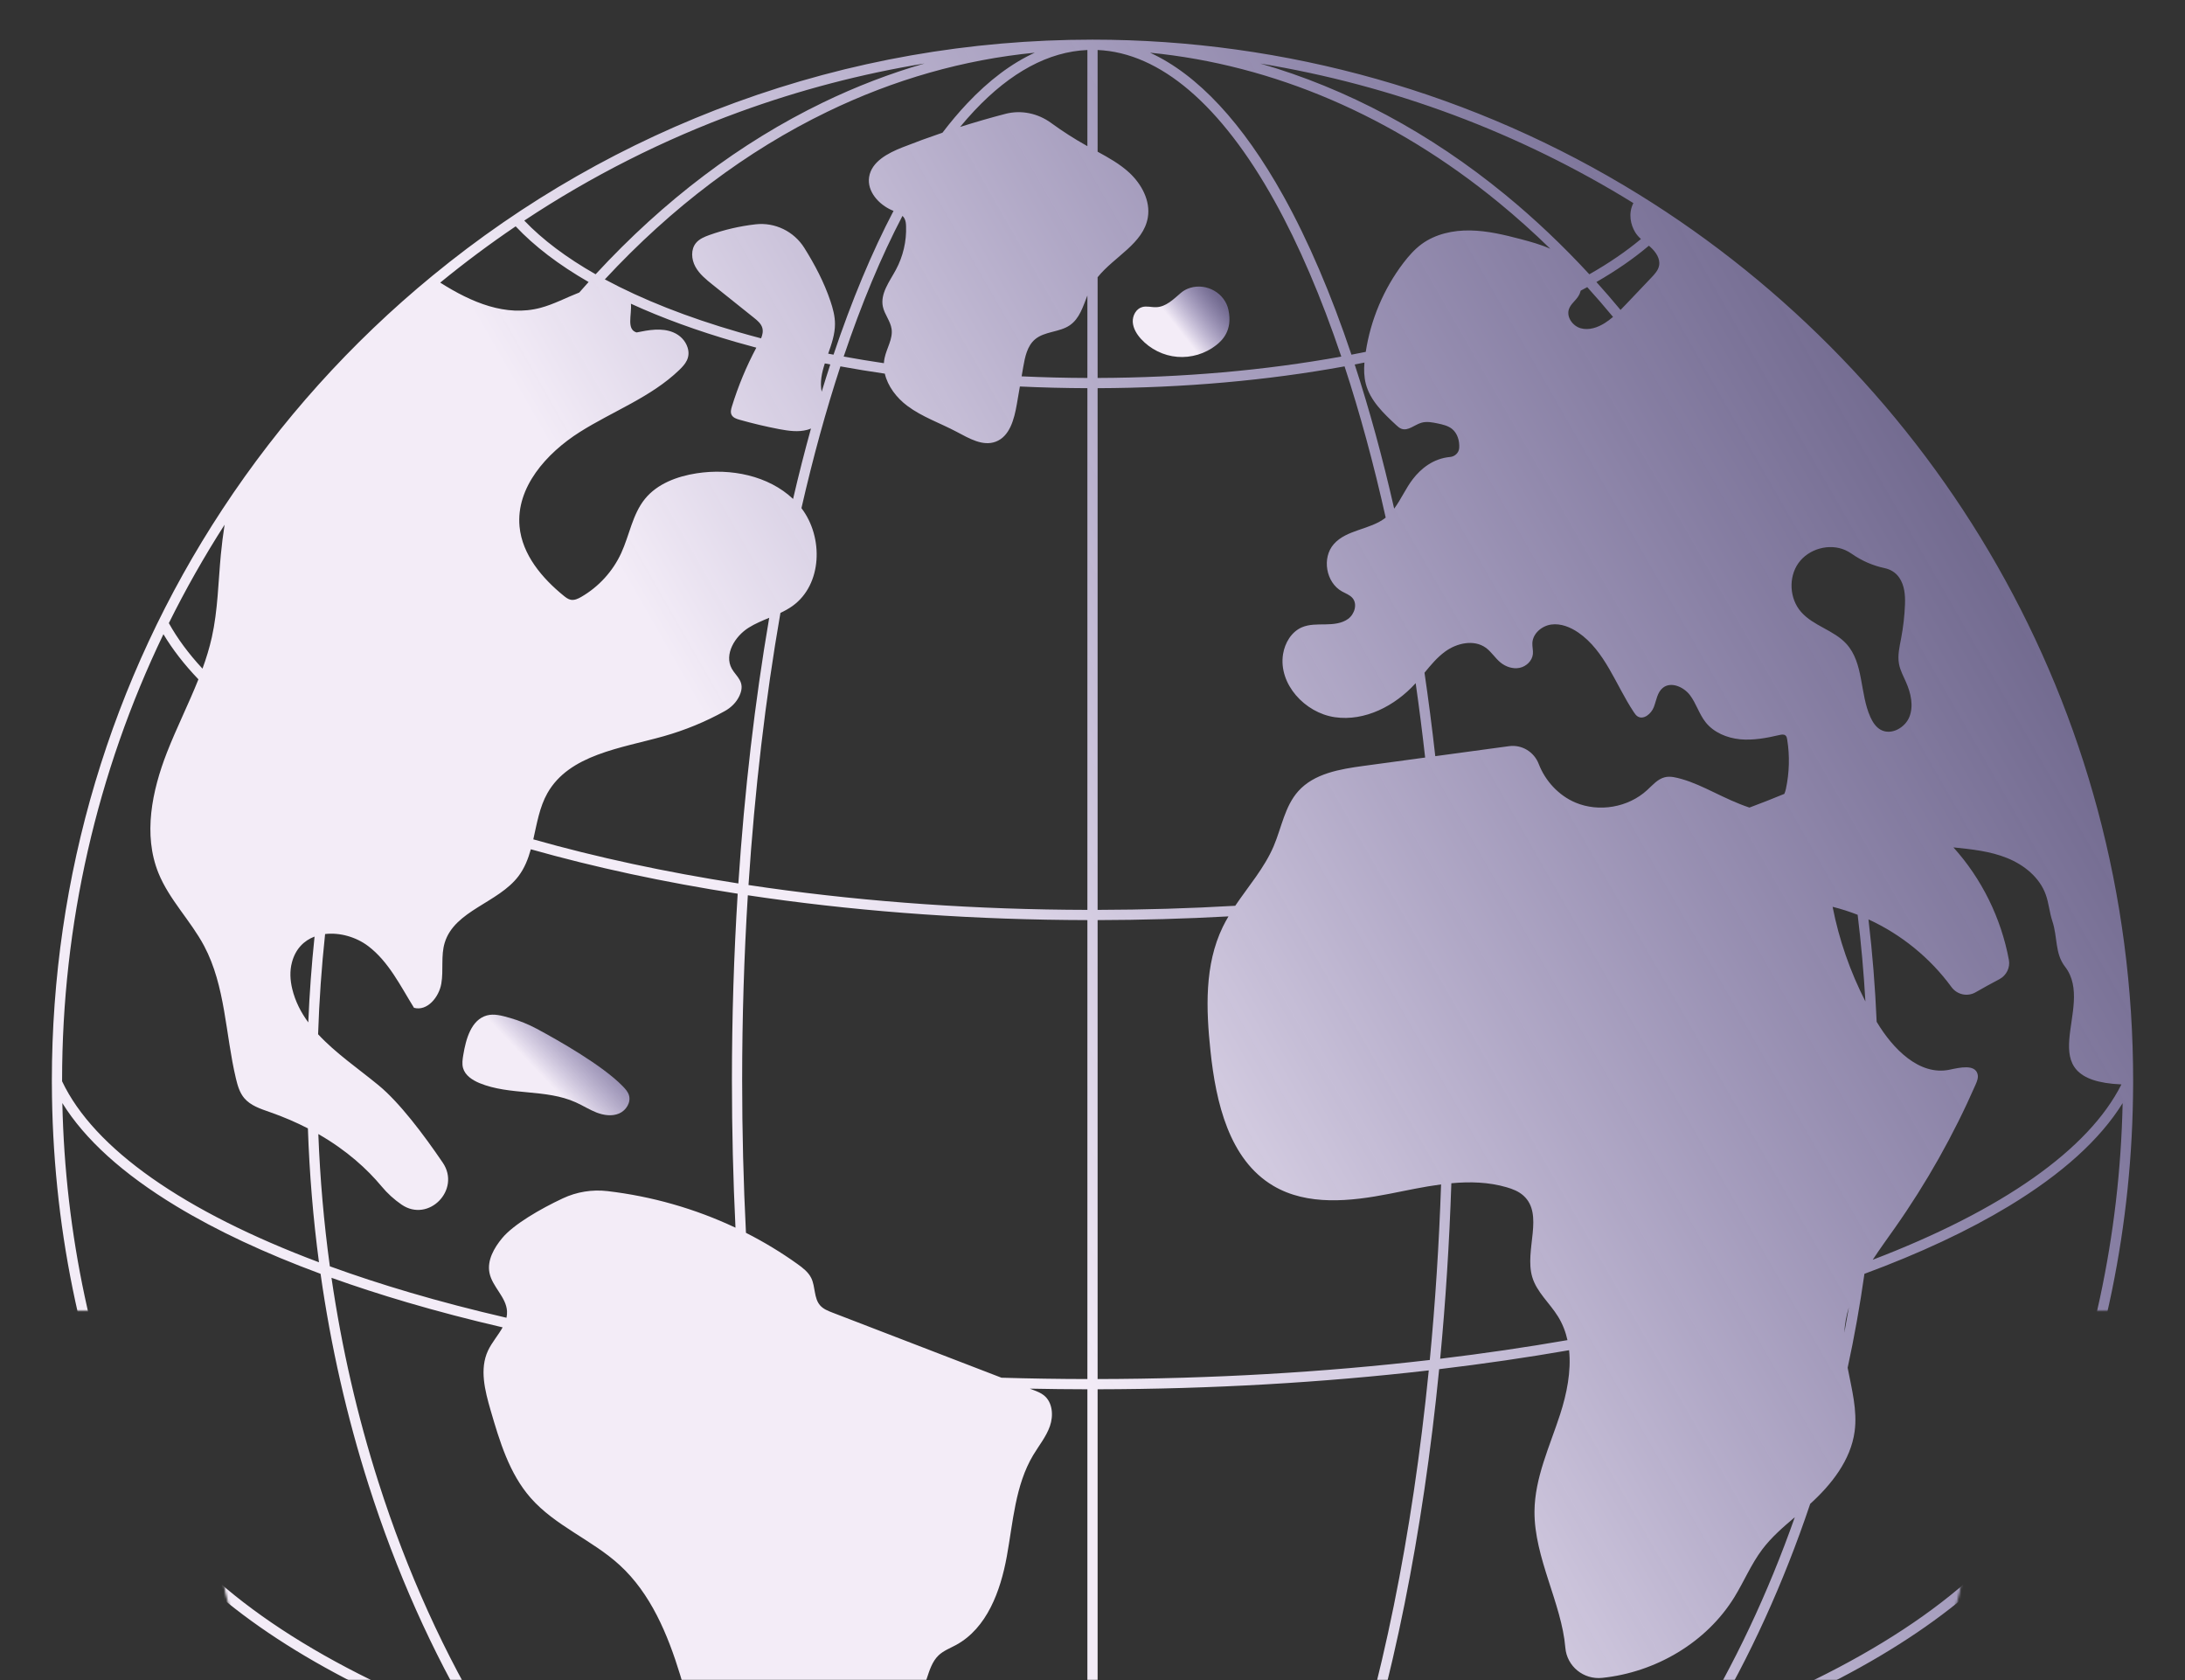 <svg width="952" height="732" viewBox="0 0 952 732" fill="none" xmlns="http://www.w3.org/2000/svg">
<rect x="0" y="0" width="952" height="732" fill="#333333" stroke="none"/>
<mask id="mask0_493_8760" style="mask-type:alpha" maskUnits="userSpaceOnUse" x="0" y="0" width="952" height="732">
<path d="M902.778 571H952V105H912C885.49 105 864 83.51 864 57V48C864 21.49 842.51 0 816 0H136C109.49 0 88 21.491 88 48V57C88 83.51 66.51 105 40 105H0V571H49.225C75.734 571 97.225 592.49 97.225 619V684C97.225 710.51 118.715 732 145.225 732H806.778C833.288 732 854.778 710.51 854.778 684V619C854.778 592.49 876.269 571 902.778 571Z" fill="#FEF7FF"/>
<path d="M902.778 571H952V105H912C885.49 105 864 83.51 864 57V48C864 21.49 842.51 0 816 0H136C109.49 0 88 21.491 88 48V57C88 83.51 66.51 105 40 105H0V571H49.225C75.734 571 97.225 592.49 97.225 619V684C97.225 710.51 118.715 732 145.225 732H806.778C833.288 732 854.778 710.51 854.778 684V619C854.778 592.49 876.269 571 902.778 571Z" fill="#6750A4" fill-opacity="0.08"/>
</mask>
<g mask="url(#mask0_493_8760)">
<path d="M929.405 470.679C929.406 430.698 924.199 391.027 913.929 352.779C903.966 315.678 889.246 279.905 870.177 246.455C832.597 180.53 778.59 124.589 713.995 84.679C642.632 40.581 560.346 17.273 476.032 17.273C476.03 17.273 476.027 17.273 476.024 17.273C476.019 17.273 476.016 17.273 476.012 17.273C476.008 17.273 476.004 17.273 476 17.273C422.598 17.273 370.318 26.467 320.612 44.598C272.58 62.119 228.103 87.531 188.418 120.129C152.902 149.295 122.11 183.528 96.897 221.878C48.288 295.794 22.595 381.828 22.595 470.678C22.595 470.976 22.6 471.272 22.6 471.57H22.595V472.063L22.604 472.081C22.787 532.797 34.767 591.699 58.231 647.172C81.068 701.164 113.761 749.654 155.401 791.292C197.041 832.931 245.529 865.621 299.52 888.456C355.417 912.098 414.794 924.085 475.999 924.083C537.062 924.081 596.309 912.147 652.095 888.614C705.976 865.884 754.396 833.337 796.009 791.879C837.615 750.427 870.338 702.139 893.268 648.355C917.001 592.689 929.157 533.529 929.398 472.534C929.4 472.388 929.398 472.241 929.4 472.095L929.404 472.085V471.585H929.401C929.403 471.282 929.405 470.98 929.405 470.679ZM127.323 430.814C126.403 427.015 126.188 423.013 127.203 419.238C128.766 413.348 132.476 409.758 137.052 408.022C135.76 420.396 134.839 432.868 134.318 445.417C131.12 441.063 128.647 436.271 127.323 430.814ZM256.453 122.862C255.089 124.374 253.734 125.896 252.39 127.434C246.802 129.606 241.221 132.596 235.491 134.109C220.393 138.12 205.417 131.766 191.802 123.122C202.422 114.426 213.388 106.25 224.674 98.606C232.822 107.274 243.497 115.407 256.453 122.862ZM389.595 830.289C386.394 826.557 383.198 822.829 380.002 819.101C376.639 811.066 373.381 802.59 370.233 793.682C404.095 797.716 438.785 799.792 473.773 799.877V919.576C454.35 918.752 435.412 907.134 417.448 885.001C407.467 872.703 398.036 857.481 389.228 839.494C389.335 839.387 389.446 839.282 389.548 839.172C391.845 836.712 391.786 832.854 389.595 830.289ZM323.354 470.679C323.354 443.435 324.192 416.462 325.833 390.026C328.455 390.42 331.088 390.804 333.734 391.178C378.551 397.502 425.655 400.749 473.773 400.846V600.79C461.234 600.768 448.744 600.572 436.332 600.202C411.79 590.75 387.248 581.303 362.716 571.849C360.77 571.103 358.753 570.298 357.366 568.748C354.545 565.601 355.326 560.624 353.472 556.812C352.202 554.201 349.789 552.348 347.423 550.658C340.311 545.566 332.808 541.036 325.012 537.081C323.914 515.289 323.354 493.11 323.354 470.679ZM299.565 151.347C298.598 148.337 296.232 145.983 293.305 144.782C288.246 142.71 282.649 143.755 277.357 144.83C272.881 143.509 275.301 137.301 274.895 132.317C288.454 138.53 303.795 144.135 320.726 149.025C323.627 149.863 326.563 150.675 329.53 151.462C325.185 159.627 321.622 168.203 318.902 177.035C318.529 178.224 318.18 179.576 318.739 180.695C319.345 181.954 320.849 182.49 322.213 182.863C327.89 184.471 333.636 185.835 339.429 186.943C343.509 187.7 347.74 188.353 351.75 187.246C352.289 187.099 352.821 186.91 353.341 186.686C350.598 196.579 347.996 206.814 345.542 217.37C334.77 207.177 318.339 203.9 303.514 206.198C295.032 207.518 286.383 210.708 280.984 217.374C275.554 224.088 274.258 233.138 270.656 240.968C267.013 248.894 260.866 255.632 253.316 260.004C251.894 260.841 250.258 261.611 248.639 261.277C247.51 261.038 246.566 260.315 245.665 259.592C236.132 251.857 227.518 241.619 226.365 229.392C224.77 212.35 238.079 197.435 252.546 188.26C267.001 179.109 283.666 173.047 295.977 161.16C298.538 158.7 300.987 155.809 299.565 151.347ZM358.002 170.661C357.165 166.498 358.057 162.41 359.374 158.32C360.166 158.476 360.958 158.631 361.753 158.784C360.478 162.679 359.228 166.637 358.002 170.661ZM238.507 345.535C248.064 328.684 270.53 325.991 289.19 320.734C298.412 318.124 307.324 314.474 315.716 309.821C318.53 308.286 320.895 305.963 322.209 303.048C324.962 297.015 320.787 294.823 318.852 291.335C315.393 285.11 320.16 277.232 326.199 273.445C329.001 271.689 332.075 270.42 335.145 269.146C328.866 305.809 324.353 344.702 321.701 384.88C289.941 379.936 260.011 373.499 232.358 365.666C233.927 358.769 235.06 351.629 238.507 345.535ZM340.031 267.017C341.866 266.145 343.646 265.176 345.302 263.989C358.266 254.704 358.88 234.038 349.188 221.383C354.228 199.336 359.907 178.685 366.17 159.611C372.521 160.771 378.973 161.827 385.516 162.779C386.774 168.279 390.672 173.342 395.296 176.802C401.777 181.662 409.61 184.297 416.767 188.097C422.14 190.93 428.155 194.566 433.831 192.422C439.928 190.137 441.886 182.642 443.005 176.243C443.454 173.621 443.906 170.999 444.359 168.376C454.066 168.837 463.882 169.083 473.773 169.115V396.391C425.863 396.294 378.968 393.062 334.357 386.766C331.599 386.377 328.854 385.976 326.122 385.565C328.828 344.349 333.497 304.486 340.031 267.017ZM393.198 94.056C393.526 94.371 393.821 94.719 394.049 95.128C394.62 96.165 394.737 97.389 394.771 98.566C395.005 105.117 393.466 111.714 390.354 117.496C387.603 122.624 383.477 127.87 384.665 133.581C385.388 136.996 387.964 139.852 388.465 143.314C389.083 147.673 386.297 151.718 385.4 156.019C385.248 156.753 385.154 157.487 385.112 158.22C379.192 157.347 373.35 156.385 367.59 155.34C371.459 143.862 375.538 132.963 379.824 122.711C384.124 112.422 388.587 102.865 393.198 94.056ZM827.39 289.238C827.916 292.045 829.313 294.602 830.466 297.224C832.551 301.967 833.823 307.468 831.924 312.295C830.024 317.097 823.938 320.442 819.416 317.934C817.32 316.769 815.934 314.624 814.942 312.432C810.265 302.14 812.099 288.91 804.495 280.53C799.042 274.515 790.046 272.687 784.718 266.576C779.671 260.818 779.146 251.554 783.577 245.306C788.027 239.07 797.059 236.556 804.042 239.685C805.021 240.133 805.953 240.665 806.819 241.274C811.096 244.267 815.934 246.399 821.035 247.486C823.413 247.988 825.813 249.177 827.516 251.68C829.792 255.007 830.15 259.235 830.001 263.255C829.816 268.237 829.242 273.2 828.322 278.081C827.623 281.765 826.703 285.54 827.39 289.238ZM713.452 312.073C716.074 313.787 719.431 310.974 720.56 308.071C721.689 305.162 722.029 301.686 724.442 299.702C727.949 296.787 733.497 299.183 736.275 302.791C739.035 306.428 740.284 311.045 743.115 314.624C746.681 319.145 752.45 321.511 758.173 322.072C763.913 322.61 769.671 321.522 775.274 320.22C776.206 319.999 777.304 319.814 778.003 320.465C778.446 320.884 778.571 321.522 778.667 322.12C779.843 329.288 779.622 336.676 778.093 343.791C777.937 344.513 777.713 345.2 777.433 345.852C772.506 347.891 767.436 349.882 762.223 351.824C750.929 348.031 742.29 342.125 732.763 339.407C730.338 338.72 727.8 338.021 725.35 338.612C722.202 339.395 719.992 342.077 717.603 344.257C709.383 351.771 696.703 353.963 686.429 349.651C679.112 346.551 673.282 340.243 670.426 332.842C668.401 327.562 663.085 324.3 657.464 325.071C646.758 326.519 636.054 327.972 625.348 329.427C623.962 317.122 622.399 304.988 620.654 293.07C623.401 289.727 626.163 286.398 629.654 283.851C634.772 280.111 642.197 278.493 647.346 282.184C649.783 283.946 651.39 286.652 653.713 288.576C656.019 290.487 659.131 291.544 662.07 290.953C664.997 290.355 667.595 287.889 667.876 284.914C668.025 283.349 667.584 281.767 667.643 280.184C667.816 276.008 671.735 272.652 675.88 272.078C680.032 271.511 684.195 273.201 687.642 275.555C699.361 283.607 703.96 298.39 711.833 310.229C712.287 310.92 712.777 311.619 713.452 312.073ZM595.094 167.242C596.993 174.541 602.799 180.078 608.348 185.215C609.023 185.836 609.722 186.475 610.576 186.792C613.479 187.885 616.275 185.077 619.232 184.194C621.544 183.495 624.028 183.985 626.382 184.474C628.591 184.94 630.891 185.454 632.653 186.863C635.031 188.787 635.962 192.06 635.777 195.1V195.148C635.645 197.233 633.919 198.881 631.823 199.079C624.362 199.754 619.07 204.216 615.624 208.659C612.497 212.677 610.444 217.571 607.435 221.592C602.35 199.215 596.587 178.19 590.237 158.782C591.658 158.51 593.072 158.231 594.482 157.948C594.232 161.069 594.3 164.213 595.094 167.242ZM603.745 225.488C603.697 225.526 603.653 225.568 603.605 225.606C596.916 230.826 586.725 230.677 581.128 237.05C575.86 243.041 577.705 253.769 584.682 257.651C586.271 258.548 588.11 259.151 589.299 260.554C591.527 263.195 590.178 267.566 587.376 269.622C584.593 271.658 580.908 271.963 577.449 272.011C573.973 272.059 570.371 271.927 567.199 273.301C562.665 275.272 559.822 280.063 559.028 284.949C556.931 297.988 568.543 310.58 581.619 312.455C594.688 314.342 607.835 307.503 616.717 297.713C616.747 297.68 616.776 297.646 616.806 297.613C618.324 308.26 619.701 319.072 620.934 330.026C611.989 331.241 603.044 332.458 594.091 333.672C583.787 335.07 572.552 336.945 565.629 344.71C559.787 351.257 558.377 360.527 554.949 368.615C550.897 378.115 543.973 386.032 538.189 394.602C518.446 395.753 498.428 396.35 478.229 396.391V169.115C515.766 168.991 552.215 165.749 585.823 159.61C592.475 179.873 598.483 201.936 603.745 225.488ZM372.589 782.499C376.365 775.599 381.844 769.817 386.623 763.57C394.036 753.906 399.829 743.008 403.722 731.469C404.957 727.785 406.111 723.857 408.921 721.176C411.077 719.125 413.945 718.052 416.567 716.63C430.018 709.299 435.904 693.178 438.656 678.107C441.406 663.024 442.316 647.055 450.172 633.907C452.666 629.734 455.849 625.888 457.445 621.295C459.054 616.715 458.634 610.91 454.823 607.879C453.494 606.818 451.885 606.189 450.3 605.583C449.769 605.378 449.239 605.174 448.709 604.969C457.036 605.139 465.394 605.232 473.773 605.246V795.423C438.61 795.337 403.754 793.227 369.744 789.134C370.465 786.828 371.438 784.59 372.589 782.499ZM473.773 164.659C464.139 164.628 454.577 164.394 445.119 163.953C445.35 162.606 445.583 161.259 445.814 159.912C446.583 155.506 447.539 150.739 450.954 147.836C455.139 144.293 461.585 144.805 466.107 141.705C470.342 138.807 471.837 133.631 473.773 128.737V164.659ZM478.228 164.659V120.787C485.497 111.73 498.188 106.128 500.108 94.743C501.332 87.493 497.392 80.196 491.996 75.196C487.928 71.461 483.099 68.737 478.228 66.092V21.781C505.402 22.954 532.023 45.67 555.347 87.656C565.943 106.728 575.7 129.52 584.401 155.339C551.231 161.357 515.272 164.537 478.228 164.659ZM473.773 63.663C473.642 63.591 473.511 63.519 473.381 63.446C468.042 60.462 462.89 57.152 457.948 53.55C452.225 49.377 444.975 47.816 438.121 49.587C431.468 51.314 424.864 53.226 418.312 55.301C420.369 52.811 422.447 50.447 424.545 48.218C440.387 31.384 456.937 22.504 473.773 21.783V63.663ZM478.228 799.877C513.218 799.791 547.908 797.712 581.771 793.677C567.969 832.731 552.049 863.494 534.423 885.155C516.498 907.183 497.603 918.75 478.228 919.576V799.877ZM478.228 795.422V605.245C527.672 605.161 576.364 602.342 622.513 597.015C615.347 668.863 602.05 734.675 583.404 788.987C549.031 793.172 513.787 795.333 478.228 795.422ZM478.228 600.79V400.846C497.423 400.807 516.454 400.264 535.244 399.226C534.356 400.726 533.521 402.256 532.758 403.827C524.736 420.349 525.47 439.648 527.406 457.926C529.759 480.224 535.487 505.204 554.787 516.613C569.648 525.393 588.332 523.422 605.272 520.101C612.722 518.641 620.307 516.981 627.877 515.987C626.989 542.039 625.34 567.612 622.957 592.48C576.7 597.858 527.848 600.705 478.228 600.79ZM632.351 515.484C640.494 514.733 648.586 514.953 656.438 517.234C659.072 518.004 661.706 519.026 663.737 520.859C672.888 529.072 664.101 544.543 667.595 556.34C669.555 562.958 675.241 567.701 678.855 573.59C680.834 576.793 682.148 580.24 682.94 583.827C664.988 586.95 646.46 589.661 627.48 591.945C629.843 567.077 631.477 541.517 632.351 515.484ZM798.462 395.052C802.173 395.973 805.817 397.142 809.373 398.533C810.899 411.028 812.025 423.623 812.755 436.28C806.105 423.29 801.263 409.366 798.462 395.052ZM719.091 107.636C721.402 109.72 723.451 112.659 722.86 115.724C722.46 117.778 720.949 119.409 719.515 120.92C715.931 124.69 712.353 128.453 708.764 132.228C707.874 133.165 706.976 134.102 706.06 135.021C702.62 130.877 699.117 126.821 695.551 122.863C704.214 117.879 711.857 112.592 718.409 107.045C718.638 107.24 718.867 107.435 719.091 107.636ZM702.798 138.064C701.659 139.034 700.472 139.941 699.206 140.739C696.082 142.71 692.259 144 688.705 143.009C685.163 141.999 682.349 138.021 683.622 134.563C684.392 132.448 686.387 131.051 687.611 129.151C688.138 128.346 688.501 127.493 688.724 126.612C689.682 126.108 690.628 125.6 691.564 125.089C695.382 129.304 699.125 133.634 702.798 138.064ZM662.596 104.183C655.392 102.295 648.07 100.521 640.621 100.396C633.161 100.27 625.479 101.913 619.458 106.303C616.335 108.591 613.754 111.542 611.401 114.617C602.856 125.877 597.19 139.311 595.054 153.291C592.989 153.711 590.911 154.118 588.823 154.515C579.982 128.184 570.046 104.937 559.242 85.492C541.513 53.577 521.744 32.425 501.075 22.961C554.946 28.255 607.042 50.571 653.046 88.296C660.728 94.595 668.208 101.303 675.472 108.386C671.382 106.551 666.954 105.327 662.596 104.183ZM421.301 45.164C417.683 49.008 414.126 53.227 410.632 57.813C404.753 59.809 398.919 61.94 393.139 64.215C386.845 66.71 379.723 70.404 378.674 77.107C377.695 83.355 382.859 89.101 388.663 91.607C388.877 91.698 389.094 91.787 389.312 91.876C384.617 100.834 380.079 110.545 375.713 120.992C371.312 131.52 367.127 142.716 363.164 154.516C362.387 154.368 361.611 154.219 360.837 154.068C362.335 149.839 363.801 145.577 363.801 141.192C363.813 137.766 362.904 134.397 361.808 131.145C359.045 122.951 355.024 115.316 350.431 107.984C345.92 100.792 337.633 96.759 329.194 97.726C322.34 98.507 315.568 100.069 309.075 102.389C306.919 103.158 304.716 104.079 303.259 105.827C300.916 108.637 301.208 112.949 302.956 116.166C304.704 119.383 307.641 121.75 310.486 124.034C316.489 128.848 322.515 133.639 328.518 138.453C330.01 139.642 331.56 140.947 332.119 142.766C332.572 144.312 332.225 145.885 331.6 147.397C328.35 146.542 325.134 145.66 321.962 144.744C299.428 138.237 279.797 130.472 263.53 121.709C292.709 90.272 325.307 65.711 360.455 48.697C389.577 34.599 419.885 25.981 450.85 22.956C440.759 27.573 430.88 34.986 421.301 45.164ZM260.503 125.123C260.468 125.128 260.433 125.133 260.399 125.138C260.413 125.122 260.428 125.106 260.442 125.091C260.462 125.102 260.482 125.112 260.503 125.123ZM192.92 506.53C184.528 494.177 174.051 480.284 164.876 472.752C156.132 465.565 146.199 458.799 138.594 450.577C139.083 435.91 140.099 421.341 141.645 406.914C148.033 406.154 155.175 408.201 160.414 412.166C169.361 418.945 174.444 429.494 180.382 439.057C186.158 440.64 191.277 434.404 192.281 428.509C193.296 422.607 192.012 416.383 193.774 410.661C198.087 396.611 217.075 393.398 225.921 381.673C228.548 378.189 230.111 374.191 231.28 369.991C259.184 377.888 289.378 384.372 321.41 389.344C319.747 416.002 318.898 443.205 318.898 470.679C318.898 492.34 319.421 513.768 320.444 534.845C302.876 526.56 283.94 521.159 264.652 518.907C258.008 518.138 251.282 519.222 245.221 522.066C235.418 526.658 223.75 533.419 218.808 539.375C215.242 543.665 212.164 549.097 213.272 554.563C214.496 560.613 220.545 565.054 220.907 571.22C220.964 572.209 220.872 573.159 220.668 574.083C206.102 570.718 192.059 567.055 178.628 563.101C166.353 559.488 154.707 555.67 143.716 551.671C141.119 532.714 139.44 513.49 138.696 494.054C151.194 501.212 160.055 509.411 166.232 516.822C168.794 519.916 171.745 522.58 174.959 524.784C186.72 532.853 200.919 518.327 192.92 506.53ZM177.37 567.374C190.678 571.292 204.583 574.925 218.998 578.268C217.106 581.675 214.27 584.871 212.608 588.436C208.866 596.443 211.279 605.838 213.739 614.336C217.69 627.904 221.886 641.95 231.211 652.568C241.9 664.76 257.962 670.856 269.933 681.79C283.547 694.227 290.926 712.015 296.334 729.639C301.58 746.746 305.469 764.451 313.495 780.403C280.16 774.015 248.546 765.705 219.238 755.608C217.415 754.979 215.607 754.344 213.808 753.704C193.738 720.945 177.331 684.75 164.862 645.629C155.685 616.833 148.863 587.103 144.423 556.671C154.853 560.409 165.841 563.981 177.37 567.374ZM217.786 759.82C248.328 770.344 281.35 778.932 316.194 785.444C327.058 804.382 343.494 819.626 360.221 833.763C365.315 838.076 370.852 842.494 377.472 843.368C380.162 843.721 383.033 843.218 385.515 842.055C404.956 881.605 427.203 907.618 450.856 918.411C414.22 914.849 378.634 903.476 344.759 884.463C304.545 861.892 268.418 829.564 237.381 788.377C230.441 779.168 223.837 769.618 217.571 759.746C217.643 759.77 217.714 759.795 217.786 759.82ZM586.703 793.071C596.06 791.901 605.356 790.589 614.571 789.12C657.289 782.311 697.554 772.448 734.246 759.804C734.308 759.783 734.369 759.761 734.43 759.74C728.031 769.822 721.281 779.569 714.18 788.957C683.163 829.966 647.087 862.151 606.956 884.617C573.164 903.535 537.669 914.857 501.134 918.41C533.475 903.649 563.199 860.432 586.703 793.071ZM732.795 755.592C696.347 768.152 656.334 777.952 613.87 784.72C605.414 786.068 596.893 787.289 588.315 788.384C606.785 733.911 619.95 668.156 627.039 596.483C646.416 594.169 665.329 591.41 683.647 588.225C684.612 597.409 682.636 607.228 679.751 616.143C675.229 630.096 668.676 643.805 668.575 658.457C668.432 678.587 680.414 698.555 682.015 717.812C682.69 725.948 689.953 731.82 698.064 730.971C721.234 728.57 743.49 715.656 755.718 695.712C759.899 688.89 762.999 681.388 767.813 674.997C771.828 669.678 776.891 665.305 781.992 660.974C770.27 694.252 755.614 725.273 738.2 753.697C736.409 754.334 734.609 754.967 732.795 755.592ZM805.556 569.515C804.929 573.221 804.266 576.916 803.568 580.6C803.752 576.782 804.46 573.096 805.556 569.515ZM825.592 534.95C839.372 515.376 851.169 494.434 860.762 472.507C861.389 471.085 862.011 469.538 861.646 468.009C860.541 463.535 853.952 465.058 849.443 466.014C836.213 468.791 824.66 456.851 817.725 445.257C817.702 445.218 817.68 445.177 817.656 445.138C817.02 430.176 815.827 415.29 814.09 400.538C828.369 407.081 840.968 417.316 850.237 429.996C852.674 433.341 857.184 434.345 860.762 432.296C864.19 430.325 867.637 428.413 871.137 426.585C874.201 424.961 875.915 421.526 875.259 418.133C871.884 400.017 863.468 382.85 851.098 369.165C859.036 369.978 867.1 370.808 874.494 373.806C881.895 376.787 888.68 382.264 891.345 389.772C892.677 393.488 892.946 397.514 894.194 401.253C896.571 408.319 895.204 415.278 899.749 421.161C913.562 438.995 882.667 470.627 924.297 472.432C910.083 500.794 872.29 527.276 815.94 548.819C819.04 544.096 822.393 539.497 825.592 534.95ZM711.653 88.469C709.304 93.118 710.524 97.999 712.436 101.167C713.112 102.29 713.994 103.243 714.956 104.128C708.519 109.513 701.001 114.65 692.474 119.498C680.874 106.922 668.65 95.331 655.869 84.852C622.885 57.803 586.801 38.559 549.16 27.692C606.645 37.139 661.841 57.689 711.653 88.469ZM322.139 48.784C348.381 39.212 375.349 32.157 402.824 27.655C387.805 31.989 373.013 37.667 358.513 44.686C322.563 62.088 289.261 87.255 259.513 119.488C246.845 112.283 236.393 104.442 228.422 96.095C257.685 76.702 289.059 60.851 322.139 48.784ZM97.851 228.597C97.185 232.918 96.636 237.259 96.221 241.62C95.08 253.65 94.919 265.835 92.296 277.626C91.259 282.286 89.85 286.826 88.225 291.298C82.212 284.831 77.306 278.204 73.566 271.463C80.84 256.795 88.941 242.486 97.851 228.597ZM71.207 276.292C75.225 282.988 80.314 289.55 86.453 295.952C82.194 306.666 76.941 317.069 72.734 327.831C66.205 344.568 62.293 363.652 69.03 380.329C73.714 391.917 83.025 401.02 88.927 412.071C98.263 429.638 98.18 450.502 102.785 469.837C103.508 472.895 104.403 476.007 106.422 478.409C109.182 481.67 113.506 483.068 117.538 484.478C123.635 486.606 129.155 489.005 134.151 491.58C134.819 511.258 136.428 530.725 138.979 549.924C80.111 527.842 40.96 500.433 27.053 471.068C27.053 470.938 27.051 470.809 27.051 470.679C27.051 402.813 42.193 336.61 71.207 276.292ZM27.163 480.552C36.935 496.346 53.565 511.415 76.751 525.449C94.391 536.127 115.462 545.995 139.667 554.938C144.131 586.44 151.126 617.204 160.616 646.981C172.596 684.565 188.183 719.482 207.138 751.284C141.968 727.17 93.199 695.184 69.042 660.52C66.719 655.542 64.483 650.515 62.335 645.437C40.198 593.099 28.385 537.677 27.163 480.552ZM301.256 884.353C247.797 861.742 199.784 829.372 158.553 788.142C126.052 755.642 99.06 718.924 78.01 678.65C105.982 708.875 152.135 736.308 210.833 757.374C218.038 769.043 225.703 780.281 233.824 791.058C265.233 832.74 301.824 865.473 342.579 888.347C362.125 899.318 382.236 907.781 402.788 913.715C367.963 908.013 334.006 898.204 301.256 884.353ZM792.866 788.722C751.66 829.776 703.715 862.002 650.364 884.508C617.73 898.275 583.899 908.029 549.207 913.711C569.659 907.805 589.675 899.397 609.132 888.505C649.804 865.736 686.343 833.147 717.734 791.644C726.02 780.689 733.833 769.253 741.171 757.369C799.866 736.307 846.013 708.88 873.982 678.666C852.801 719.183 825.617 756.093 792.866 788.722ZM889.171 646.608C887.172 651.298 885.093 655.942 882.944 660.546C858.788 695.195 810.029 727.17 744.871 751.277C762.438 721.803 777.107 689.642 788.7 655.162C798.023 646.68 806.349 636.125 808.055 623.64C809.312 614.363 806.779 605.138 805.018 595.865C807.939 582.38 810.375 568.731 812.329 554.941C836.533 546 857.604 536.133 875.244 525.458C898.427 511.429 915.058 496.365 924.833 480.578C923.6 538.133 911.621 593.95 889.171 646.608Z" fill="url(#paint0_linear_493_8760)"/>
<path d="M208.914 471.854C222.167 477.309 237.833 474.337 250.888 480.247C253.941 481.611 256.774 483.452 259.921 484.676C263.045 485.877 266.623 486.413 269.713 485.107C272.79 483.802 275.051 480.212 274.002 477.029C273.512 475.526 272.394 474.325 271.298 473.183C262.485 464.138 243.532 453.379 233.823 448.169C230.174 446.222 226.316 444.66 222.341 443.506C218.401 442.364 215.161 441.548 212.142 442.376C205.335 444.241 203.015 452.551 201.861 459.533C201.535 461.457 201.232 463.45 201.757 465.315C202.666 468.532 205.837 470.572 208.914 471.854Z" fill="url(#paint1_linear_493_8760)"/>
<path d="M518.572 125.398C517.01 125.876 515.658 126.611 514.516 127.59C511.31 130.341 508.035 133.663 503.815 133.826C501.753 133.919 499.631 133.197 497.637 133.779C494.968 134.537 493.395 137.532 493.546 140.295C493.721 143.069 495.26 145.575 497.113 147.638C501.169 152.103 506.95 154.97 512.953 155.46C518.979 155.961 525.146 154.108 529.878 150.378C532.384 148.408 537.128 144.095 535.251 135.085C533.713 127.718 525.775 123.207 518.572 125.398Z" fill="url(#paint2_linear_493_8760)"/>
</g>
<defs>
<linearGradient id="paint0_linear_493_8760" x1="868.07" y1="230.814" x2="410" y2="493" gradientUnits="userSpaceOnUse">
<stop stop-color="#AE9FE7" stop-opacity="0.51"/>
<stop offset="1" stop-color="#F3ECF7"/>
</linearGradient>
<linearGradient id="paint1_linear_493_8760" x1="269.339" y1="452.359" x2="243.696" y2="476.735" gradientUnits="userSpaceOnUse">
<stop stop-color="#AE9FE7" stop-opacity="0.51"/>
<stop offset="1" stop-color="#F3ECF7"/>
</linearGradient>
<linearGradient id="paint2_linear_493_8760" x1="532.829" y1="132.072" x2="515.356" y2="145.802" gradientUnits="userSpaceOnUse">
<stop stop-color="#AE9FE7" stop-opacity="0.51"/>
<stop offset="1" stop-color="#F3ECF7"/>
</linearGradient>
</defs>
</svg>
